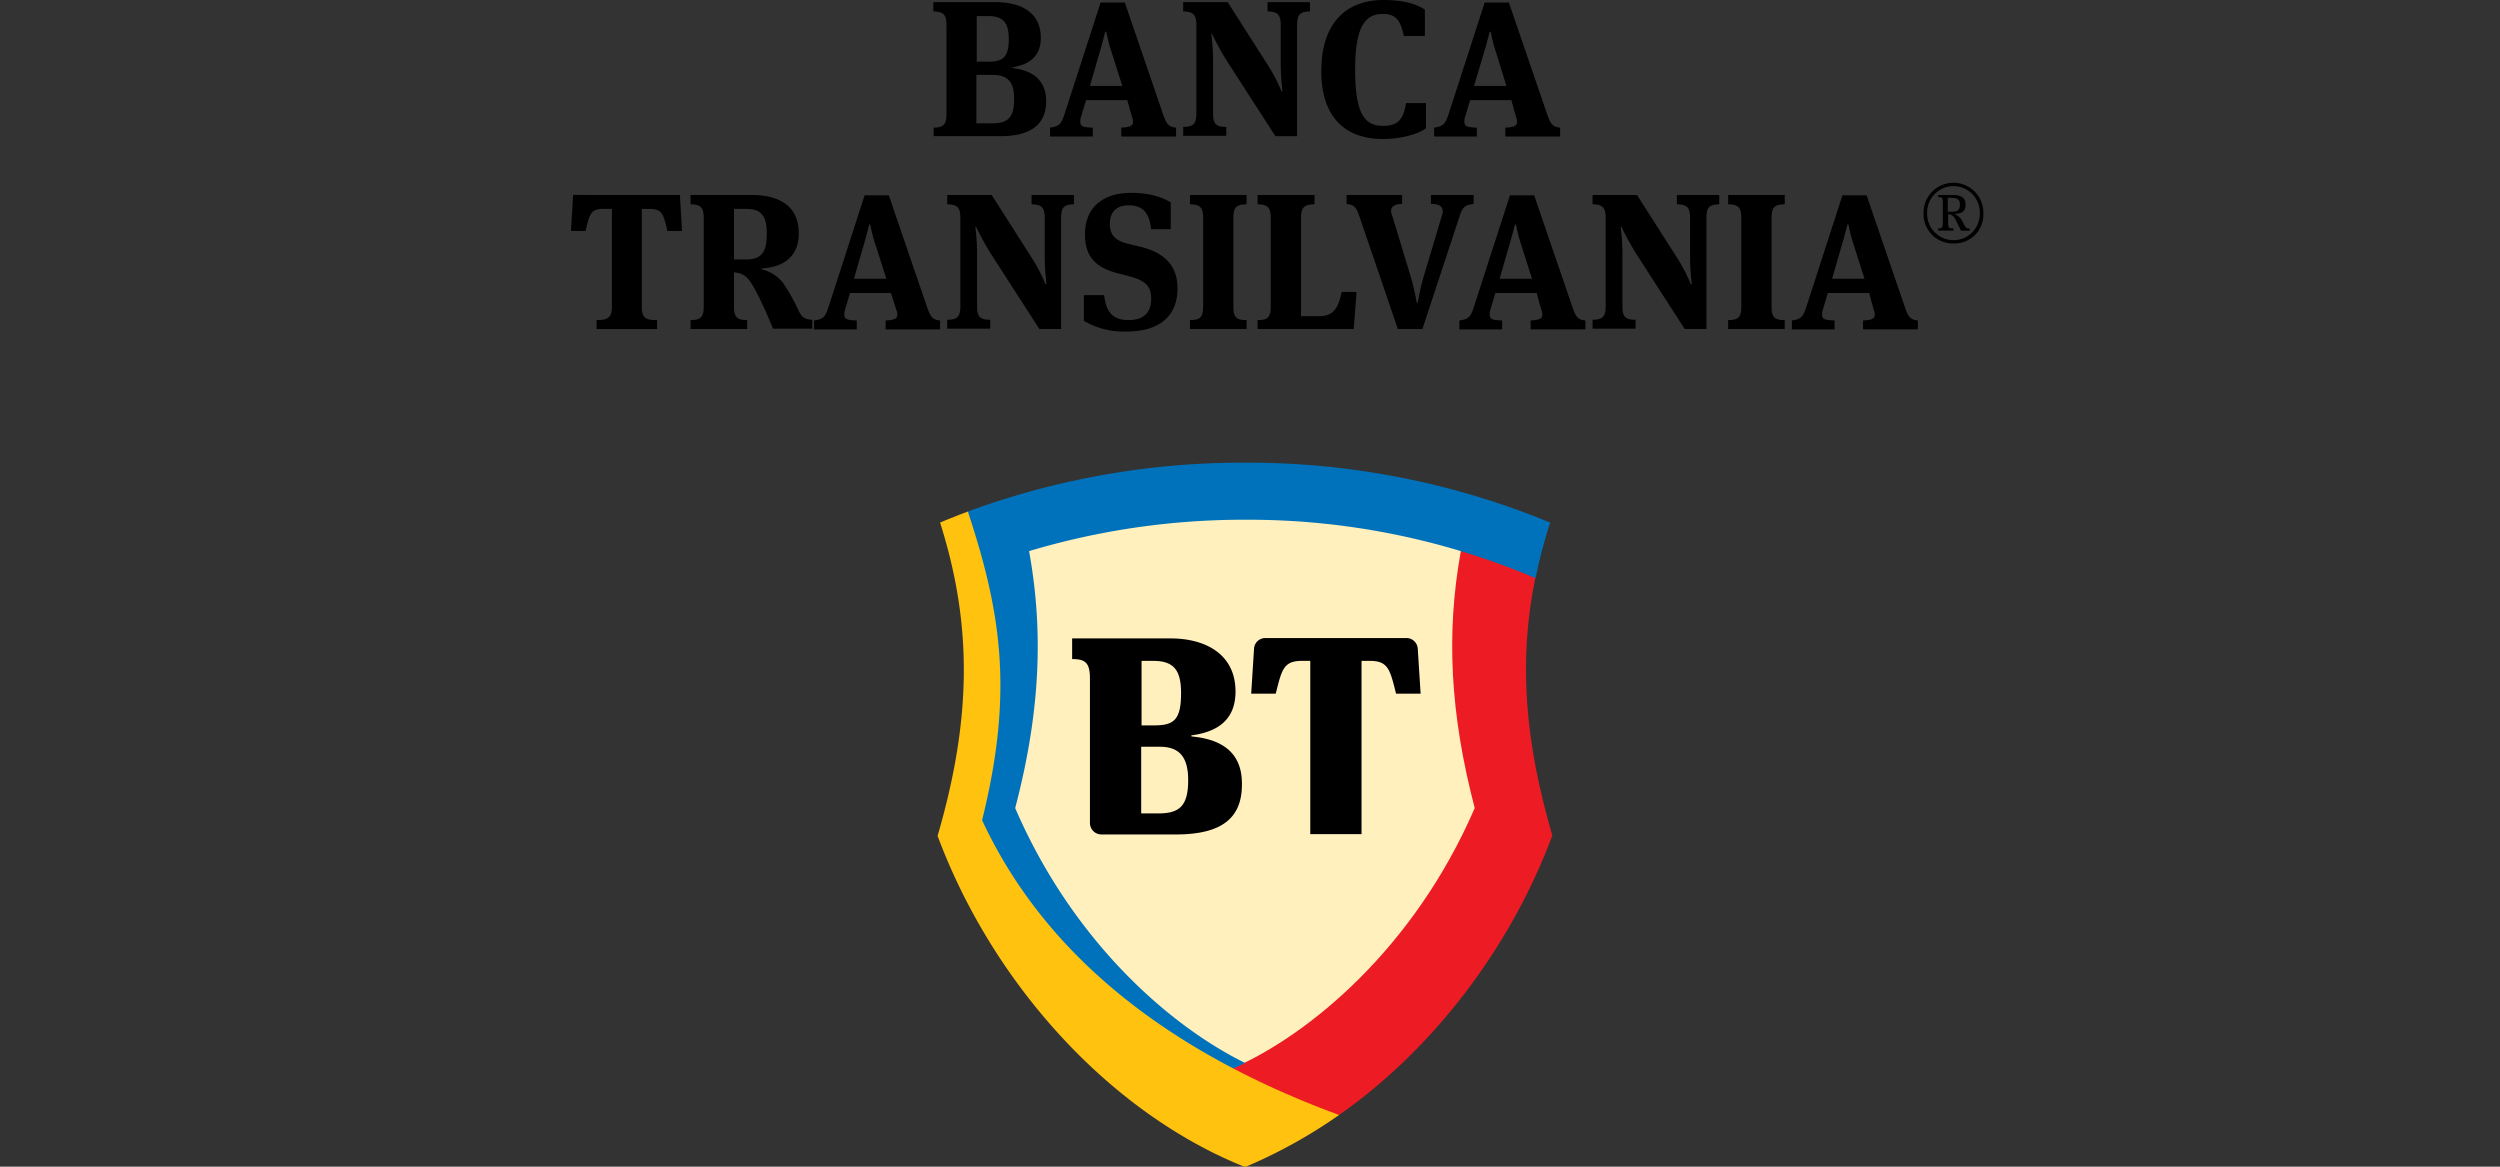 <svg xmlns="http://www.w3.org/2000/svg" xmlns:xlink="http://www.w3.org/1999/xlink" width="600" height="280" viewBox="0 0 600 280">
  <rect x="0" y="0" width="600" height="280" fill="#333333" stroke="none"/>
  <defs>
    <clipPath id="clip-path">
      <rect id="Rectangle_1" data-name="Rectangle 1" width="600" height="280" fill="#fff" stroke="#707070" stroke-width="1"/>
    </clipPath>
    <clipPath id="clip-path-2">
      <rect id="Rectangle_2" data-name="Rectangle 2" width="352.188" height="280" fill="#fff"/>
    </clipPath>
  </defs>
  <g id="Mask_Group_1" data-name="Mask Group 1" clip-path="url(#clip-path)">
    <g id="bt" transform="translate(123.906)" clip-path="url(#clip-path-2)">
      <path id="Path_1" data-name="Path 1" d="M174.841,278.46a109.863,109.863,0,0,1-22.467-12.405,131.412,131.412,0,0,1-20.5-18.137,146.367,146.367,0,0,1-29.387-47.478c8.03-27.718,8.286-50.046.854-74.256a184.513,184.513,0,0,1,33.488-10.009,193.287,193.287,0,0,1,37.93-3.678,200.035,200.035,0,0,1,37.93,3.678,184.457,184.457,0,0,1,33.487,10.009c-7.431,24.21-7.175,46.538.855,74.256a146.727,146.727,0,0,1-29.388,47.478,131.412,131.412,0,0,1-20.5,18.137A104.415,104.415,0,0,1,174.841,278.46Z" fill="#fff0bd"/>
      <path id="Path_2" data-name="Path 2" d="M197.479,267.595c22.467-15.741,41.092-40.036,51.172-67.069-6.663-22.841-8.116-42-4.1-61.766l-.768-2.566-15.463-5.219-1.623,1.283c-3.588,19.762-2.562,39.181,3.332,61.68-14.693,33.962-40.065,54.579-58.09,62.45l-.171,2.651,21.186,9.325Z" fill="#ed1c24"/>
      <path id="Path_3" data-name="Path 3" d="M174.842,111.042a191.008,191.008,0,0,0-66.463,11.72l-.683,1.369c4.613,13.26,6.493,23.269,7.176,33.449.769,11.977-.513,24.381-4.1,39.1l-.085.342.171.342a122.263,122.263,0,0,0,6.407,11.891,117.58,117.58,0,0,0,7.774,11.036,126.931,126.931,0,0,0,9.055,10.181,134.755,134.755,0,0,0,21.784,17.793c4.015,2.651,8.286,5.219,12.643,7.615.769.427,1.538.855,2.306,1.2h1.2v-.6c.94-.427,1.879-.855,2.9-1.367-17.769-8.726-41.262-28.917-55.186-61.168,5.895-22.5,6.92-41.919,3.332-61.68a179.639,179.639,0,0,1,51.855-7.528,176.377,176.377,0,0,1,69.709,14.03,118.384,118.384,0,0,1,3.5-13.345A190.128,190.128,0,0,0,174.842,111.042Z" transform="translate(0 0)" fill="#0072bc"/>
      <path id="Path_4" data-name="Path 4" d="M197.479,267.595c-40.92-15.057-70.563-38.24-85.684-70.747,7.6-30.626,4.613-49.789-3.417-74.085-2.221.856-4.442,1.711-6.663,2.652,7.859,24.809,7.518,47.308-.6,75.2,13.327,35.759,41.6,66.642,73.81,79.474A121.969,121.969,0,0,0,197.479,267.595Z" fill="#ffc20e"/>
      <path id="Path_5" data-name="Path 5" d="M162.026,176.743v-.257c5.98-.77,10.593-3.507,10.593-10.523,0-8.811-7.005-12.747-15.633-12.747H133.408v4.962c3.161,0,4.272.856,4.272,4.705v34.647a2.754,2.754,0,0,0,2.734,2.738h17.94c11.618,0,15.8-4.449,15.8-11.977C174.242,181.534,170.483,177.513,162.026,176.743Zm-11.96-18.136H152.8c4.784,0,6.749,1.968,6.749,7.7,0,6.5-1.708,7.785-6.492,7.785h-2.99ZM154,195.222H149.98v-16h4.442c4.613,0,6.834,2.31,6.834,8.041C161.257,193.682,158.951,195.222,154,195.222ZM216.358,155.7l.683,10.779h-5.895c-1.452-5.817-1.879-7.87-6.322-7.87H202.86v41.576h-12.3V158.607h-1.965c-4.442,0-4.869,2.053-6.322,7.87h-5.894l.683-10.779a2.7,2.7,0,0,1,2.648-2.566h33.915A2.722,2.722,0,0,1,216.358,155.7Z"/>
      <path id="Path_6" data-name="Path 6" d="M100.09,30.626c2.392,0,3.161-.684,3.161-3.251V6.074c0-2.652-.769-3.251-3.161-3.336V.513h14.864c6.578,0,10.935,2.738,10.935,8.555,0,4.363-2.648,6.416-6.834,7.1v.171c5.553.6,8.116,3.507,8.116,7.956,0,5.475-3.588,8.384-10.935,8.384h-16.06V30.626ZM113.332,14.8c3.588,0,4.869-1.2,4.869-5.39,0-4.106-1.452-5.561-5.04-5.561h-2.648V14.8Zm.769,14.8c3.844,0,5.382-1.283,5.382-5.817,0-4.192-1.452-5.817-5.382-5.817h-3.673V29.6Zm32.548-5.561h-9.91l-1.2,4.021a3.345,3.345,0,0,0-.171,1.2c0,1.2.94,1.283,2.99,1.369v2.139H128.111V30.626c1.965-.257,2.648-.684,3.417-3.08L140.242.6h5.809l9.226,26.948c.769,2.139,1.2,2.909,3.075,3.08v2.139H145.2V30.626c2.05-.086,2.819-.428,2.819-1.369a3.362,3.362,0,0,0-.256-1.2Zm-8.97-3.422h7.774l-2.478-7.785a36.676,36.676,0,0,1-1.367-5.218h-.256c-.256.941-.6,2.481-1.452,5.3ZM183.468,6.074c0-2.652-.769-3.251-3.161-3.336V.513h10.166V2.738c-2.392.086-3.075.684-3.075,3.336V32.68h-5.211L170.825,15.057a65.213,65.213,0,0,1-3.844-6.929h-.171a56,56,0,0,1,.427,7.1V27.2c0,2.652.769,3.251,3.161,3.251v2.139H160.061V30.455c2.392,0,3.161-.684,3.161-3.251V6.074c0-2.652-.769-3.251-3.161-3.336V.513h10.678l9.824,15.4a40.315,40.315,0,0,1,3.075,5.988h.256a56.347,56.347,0,0,1-.427-6.929v-8.9Zm9.739,11.036c0-11.72,6.065-17.11,14.95-17.11,4.528,0,7.689.855,9.91,2.31V8.64h-5.04c-.769-3.507-1.794-5.3-4.955-5.3-4.357,0-6.749,2.994-6.749,13.517,0,11.207,2.734,13.346,6.749,13.346,3.673,0,4.869-1.711,5.467-5.475h4.784V30.8c-1.88,1.369-5.894,2.567-10.508,2.567C198.332,33.278,193.207,27.461,193.207,17.11Zm45.618,6.929h-9.909l-1.2,4.021a3.349,3.349,0,0,0-.171,1.2c0,1.2.941,1.283,2.99,1.369v2.139H220.288V30.626c1.964-.257,2.647-.684,3.417-3.08L232.417.6h5.81l9.225,26.948c.77,2.139,1.2,2.909,3.076,3.08v2.139H237.372V30.626c2.05-.086,2.82-.428,2.82-1.369a3.366,3.366,0,0,0-.256-1.2Zm-8.969-3.422h7.772l-2.391-7.785a36.509,36.509,0,0,1-1.367-5.218h-.256c-.256.941-.6,2.481-1.452,5.3ZM39.266,46.8l.513,8.64h-3.5c-.94-4.021-1.281-5.3-4.186-5.3H30.125v23.44c0,2.652.854,3.251,3.673,3.251v2.139H19.276V76.823c2.734,0,3.673-.6,3.673-3.251V50.131H20.813c-2.99,0-3.246,1.369-4.186,5.3h-3.5l.513-8.64ZM59,64.675a9.133,9.133,0,0,1,5.04,3.251,44.718,44.718,0,0,1,3.5,6.16c.854,1.8,1.281,2.566,3.5,2.652v2.139h-9.4C59.6,74.085,59,72.716,57.206,69.294c-1.623-2.909-2.563-3.679-4.955-3.935v8.213c0,2.566.769,3.251,3.161,3.251v2.139H41.829V76.823c2.392,0,3.161-.684,3.161-3.251V52.356c0-2.652-.769-3.251-3.161-3.336V46.8H56.437C63.1,46.8,67.8,49.361,67.8,56.034c0,5.732-3.93,8.127-8.885,8.384v.257ZM55.155,50.131h-2.9V62.279h2.734c3.5,0,5.126-1.283,5.126-6.074C60.2,51.671,58.658,50.131,55.155,50.131Zm34.769,20.19H80.1l-1.2,4.021a3.345,3.345,0,0,0-.171,1.2c0,1.2.94,1.283,2.99,1.369v2.139H71.472V76.908c1.965-.257,2.648-.684,3.417-3.08L83.6,46.881h5.809l9.226,26.948c.769,2.139,1.2,2.909,3.075,3.08v2.139H88.643V76.908c2.05-.086,2.819-.428,2.819-1.369a3.364,3.364,0,0,0-.256-1.2ZM81.04,66.9h7.774l-2.478-7.785A36.671,36.671,0,0,1,84.97,53.9h-.256c-.256.941-.6,2.481-1.452,5.3Zm45.789-14.543c0-2.652-.769-3.251-3.161-3.336V46.8h10.166v2.224c-2.392.086-3.075.684-3.075,3.336V78.961h-5.211L114.186,61.338a65.175,65.175,0,0,1-3.844-6.929h-.171a56,56,0,0,1,.427,7.1V73.486c0,2.652.769,3.251,3.161,3.251v2.139H103.422V76.737c2.392,0,3.161-.684,3.161-3.251V52.356c0-2.652-.769-3.251-3.161-3.336V46.8H114.1l9.824,15.4A40.306,40.306,0,0,1,127,68.182h.256a56.306,56.306,0,0,1-.427-6.93v-8.9Zm9.4,24.638v-6.16H141.1c.427,4.277,2.307,5.988,5.809,5.988s5.467-1.626,5.467-5.133c0-2.909-1.281-4.277-4.955-5.3l-3.246-.856c-4.869-1.283-7.689-3.764-7.689-9.239,0-6.587,4.357-10.009,11.106-10.009,4.955,0,8.03,1.369,9.482,2.31v6.416h-4.7c-.427-3.508-1.623-5.732-5.382-5.732-3.075,0-4.528,1.711-4.528,4.448,0,2.481,1.111,4.021,4.442,4.791l3.161.77c5.211,1.369,8.628,4.192,8.628,9.924,0,6.673-4.357,10.351-12.216,10.351A18.7,18.7,0,0,1,136.226,76.994Zm28.618-24.638c0-2.652-.769-3.251-3.161-3.336V46.8h13.583v2.224c-2.477.086-3.161.684-3.161,3.336V73.572c0,2.652.769,3.251,3.161,3.251v2.139H161.684V76.823c2.392,0,3.161-.684,3.161-3.251Zm23.493,23.526h4.357c2.99,0,4.528-1.369,5.382-5.817h3.588l-.683,8.9H177.915V76.823c2.392,0,3.161-.684,3.161-3.251V52.356c0-2.652-.769-3.251-3.161-3.336V46.8h13.668v2.224c-2.477.086-3.246.684-3.246,3.336V75.882Zm23.236,3.08-9.226-27.033c-.769-2.31-1.281-2.738-3.075-2.994V46.8H212.6v2.139c-1.88,0-2.648.684-2.648,1.711a2.58,2.58,0,0,0,.256,1.027l4.528,14.971a54.992,54.992,0,0,1,1.367,5.988h.256a53.234,53.234,0,0,1,1.367-6.074l4.443-14.886a2.175,2.175,0,0,0,.171-1.027c0-1.112-.855-1.711-2.82-1.711V46.8h10.253v2.139c-1.967.257-2.649.6-3.419,3.08l-8.883,26.948Zm33.317-8.64h-9.909l-1.2,4.021a3.349,3.349,0,0,0-.171,1.2c0,1.2.938,1.283,2.99,1.369v2.139H226.352V76.908c1.967-.257,2.649-.684,3.419-3.08l8.713-26.948h5.808l9.227,26.948c.77,2.139,1.2,2.909,3.076,3.08v2.139H243.438V76.908c2.05-.086,2.82-.428,2.82-1.369a3.367,3.367,0,0,0-.256-1.2ZM236.005,66.9h7.774L241.3,59.114a36.512,36.512,0,0,1-1.367-5.219h-.256c-.258.941-.6,2.481-1.453,5.3Zm45.706-14.543c0-2.652-.77-3.251-3.161-3.336V46.8h10.165v2.224c-2.393.086-3.076.684-3.076,3.336V78.961h-5.211L269.067,61.338a65.271,65.271,0,0,1-3.846-6.929h-.171a55.964,55.964,0,0,1,.429,7.1V73.486c0,2.652.768,3.251,3.161,3.251v2.139H258.3V76.737c2.393,0,3.161-.684,3.161-3.251V52.356c0-2.652-.768-3.251-3.161-3.336V46.8h10.679l9.824,15.4a40.442,40.442,0,0,1,3.076,5.989h.256a56.421,56.421,0,0,1-.427-6.93v-8.9Zm12.3,0c0-2.652-.768-3.251-3.161-3.336V46.8h13.584v2.224c-2.478.086-3.161.684-3.161,3.336V73.572c0,2.652.768,3.251,3.161,3.251v2.139H290.85V76.823c2.393,0,3.161-.684,3.161-3.251ZM324.68,70.321H314.77l-1.2,4.021a3.349,3.349,0,0,0-.171,1.2c0,1.2.941,1.283,2.99,1.369v2.139H306.143V76.908c1.964-.257,2.647-.684,3.417-3.08l8.713-26.948h5.81l9.225,26.948c.77,2.139,1.2,2.909,3.076,3.08v2.139H323.227V76.908c2.05-.086,2.82-.428,2.82-1.369a3.367,3.367,0,0,0-.256-1.2ZM315.8,66.9h7.772l-2.476-7.785a36.507,36.507,0,0,1-1.367-5.219h-.256c-.256.941-.6,2.481-1.452,5.3ZM337.75,51.158a7.177,7.177,0,1,1,14.352,0,6.935,6.935,0,0,1-7.175,7.272A7.033,7.033,0,0,1,337.75,51.158Zm13.5,0a6.323,6.323,0,1,0-12.642,0,6.323,6.323,0,1,0,12.642,0Zm-6.32,4.192h-3.675v-.513c.941,0,1.111-.342,1.111-1.283V48.592c0-.941,0-1.283-1.111-1.283V46.8h3.417c1.881,0,3.161.513,3.161,2.31,0,1.711-.938,2.139-2.562,2.224v.086a3.523,3.523,0,0,1,1.623,1.369c.171.342.341.684.683,1.283s.427.77,1.282.77v.513h-2.135c-.343-.77-.77-1.54-1.026-2.139-.682-1.283-.941-1.711-2.05-1.8v2.139c0,1.027.171,1.283,1.282,1.283Zm-.685-7.87h-.682v3.336h.938c1.452,0,1.964-.428,1.964-1.711C346.463,47.993,346.036,47.479,344.242,47.479Z"/>
    </g>
  </g>
</svg>
